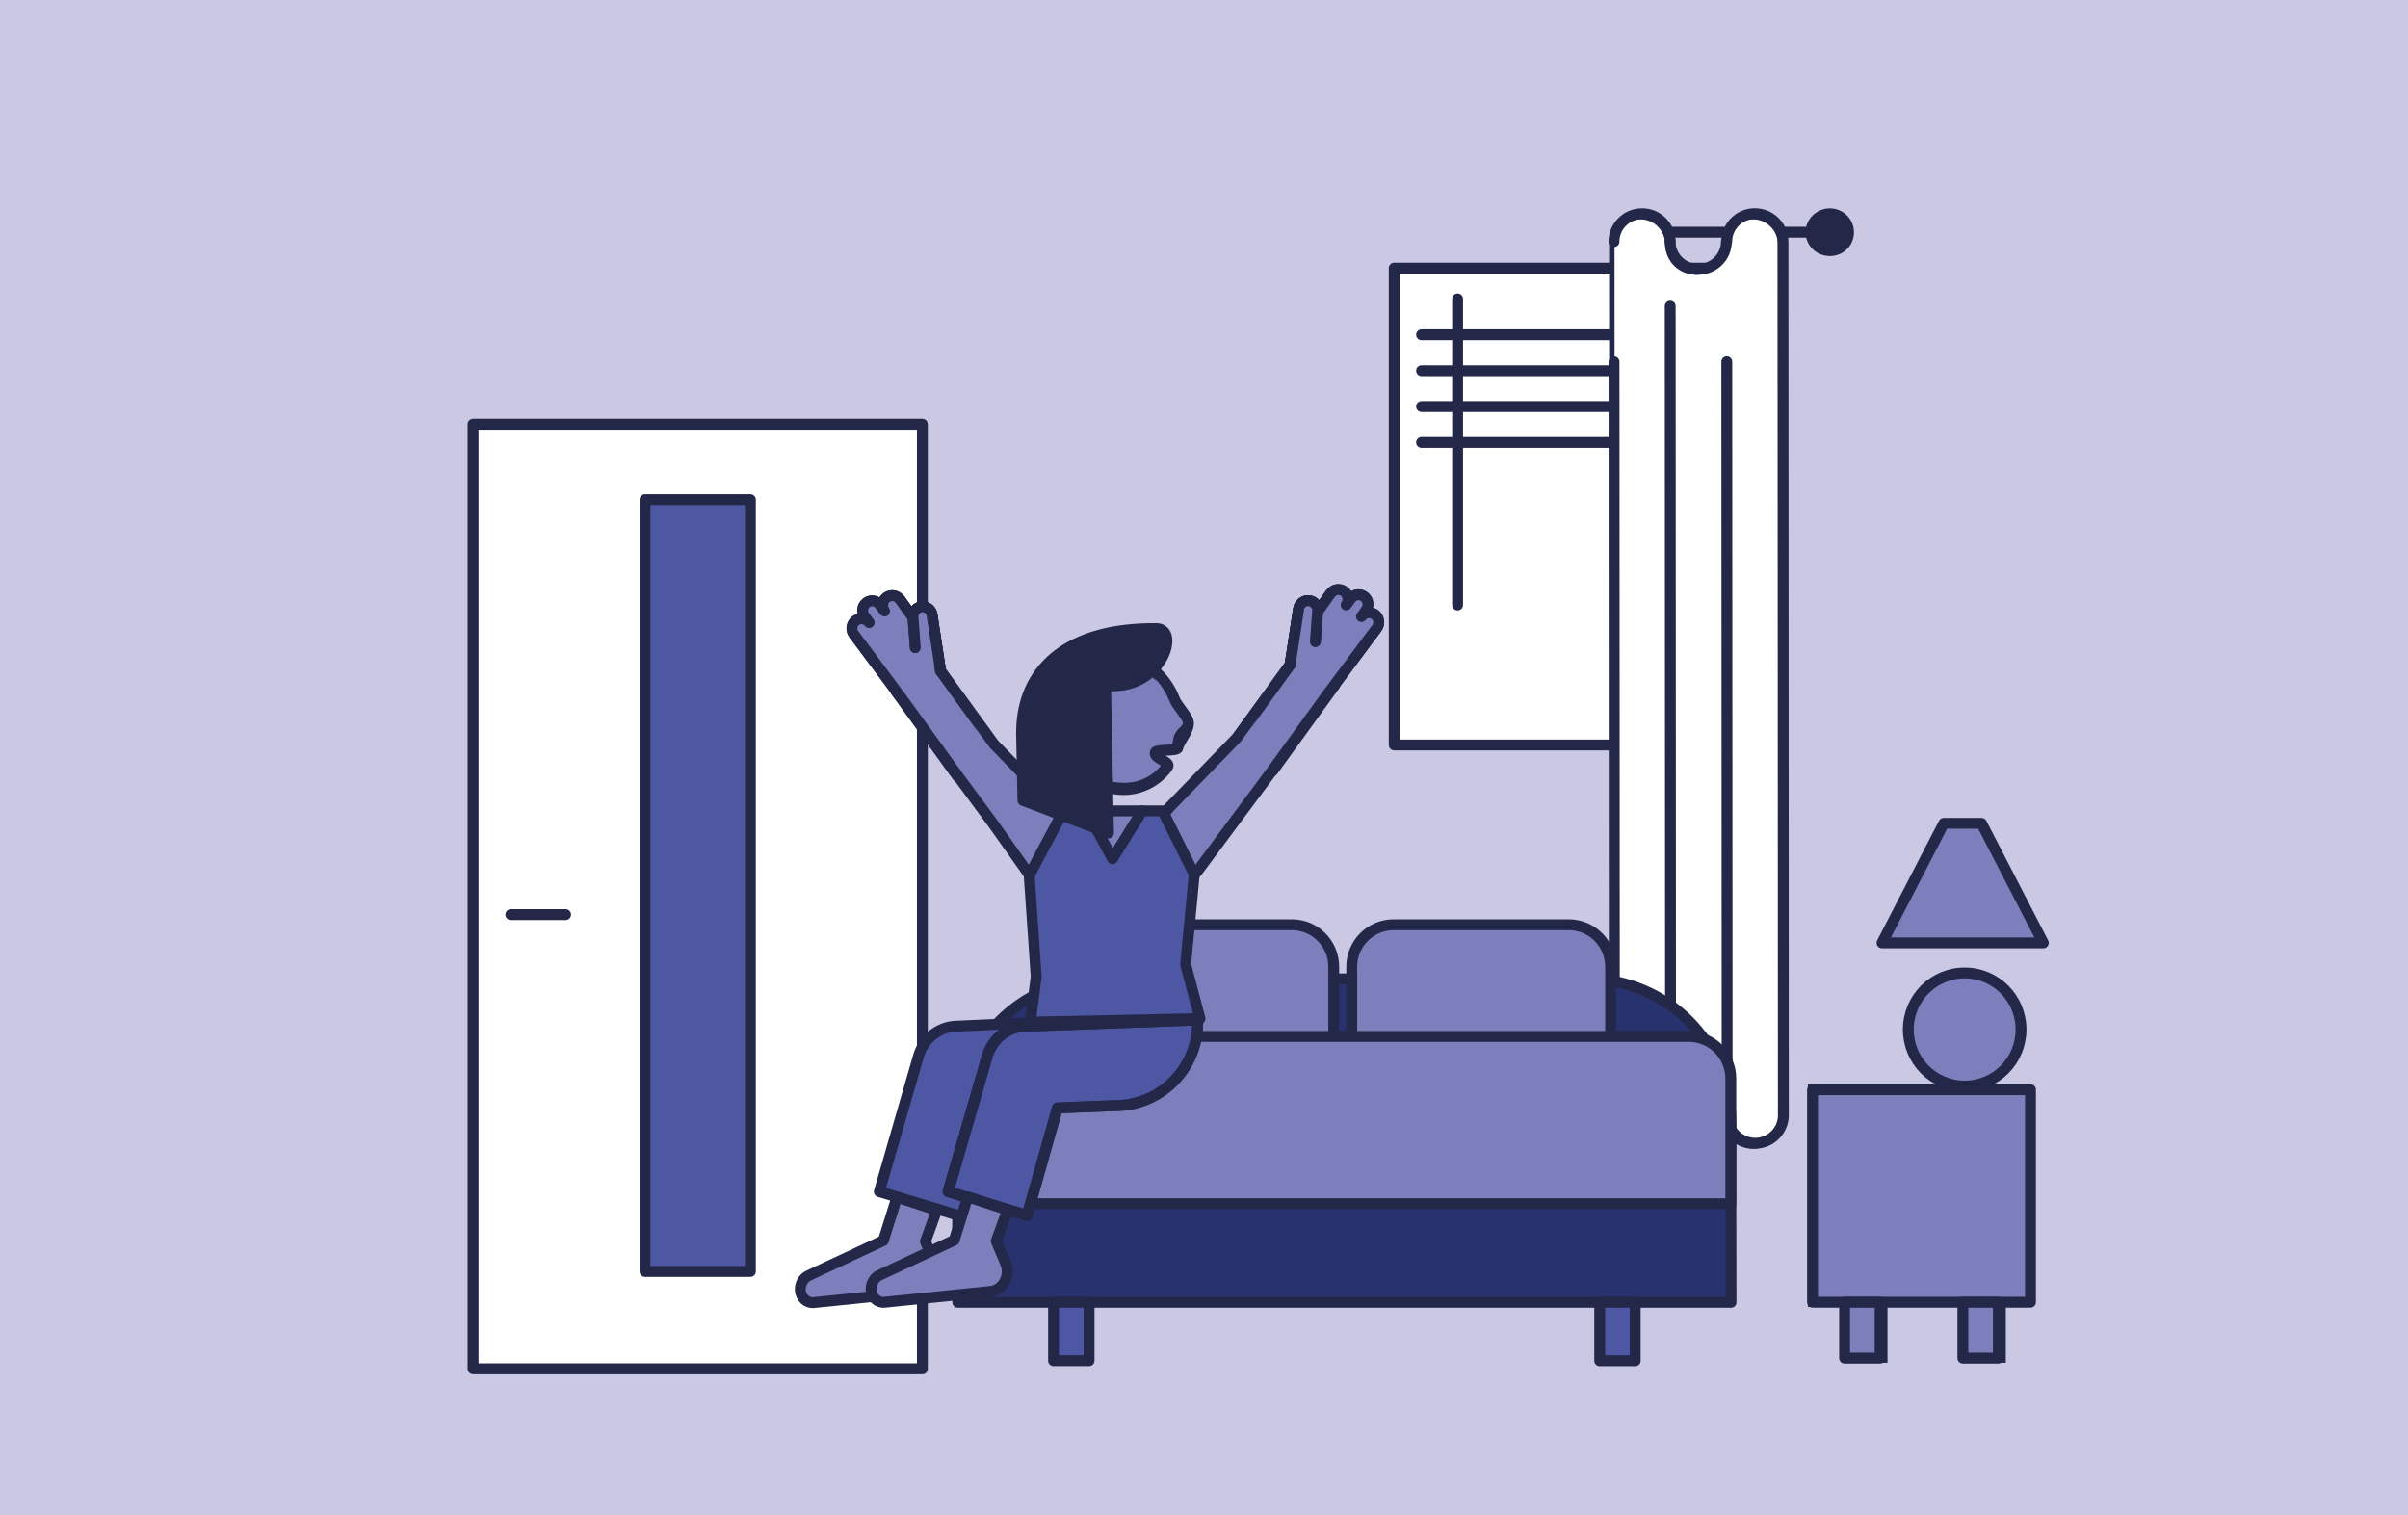 <?xml version="1.0" encoding="UTF-8"?><svg id="Ebene_2" xmlns="http://www.w3.org/2000/svg" viewBox="0 0 443.06 278.83"><defs><style>.cls-1,.cls-2,.cls-3{fill:#4d57a3;}.cls-1,.cls-4,.cls-5,.cls-6,.cls-7,.cls-8,.cls-9{stroke-linecap:round;stroke-linejoin:round;}.cls-1,.cls-4,.cls-5,.cls-6,.cls-7,.cls-8,.cls-9,.cls-10,.cls-11,.cls-3,.cls-12{stroke:#242848;}.cls-1,.cls-4,.cls-5,.cls-6,.cls-7,.cls-8,.cls-9,.cls-12{stroke-width:2px;}.cls-13,.cls-7{fill:#ead3e7;}.cls-14,.cls-5,.cls-12{fill:#7c7fbb;}.cls-15{fill:#cbc8e3;}.cls-16{fill:#4e57a2;}.cls-4{fill:#242848;}.cls-6{fill:#27326f;}.cls-8,.cls-17,.cls-11{fill:#fff;}.cls-9{fill:none;}.cls-17{stroke:#8b3d3c;}.cls-17,.cls-10,.cls-11,.cls-3{stroke-miterlimit:10;}.cls-10{fill:#ef927f;}</style></defs><g id="Ebene_1-2"><rect class="cls-15" width="443.06" height="278.83"/><g><path class="cls-8" d="m256.53,137.08h57.05V49.33h-57.05v87.75Z"/><path class="cls-9" d="m261.56,61.6h47.89"/><path class="cls-9" d="m261.56,68.21h47.89"/><path class="cls-9" d="m261.56,74.8h47.89"/><path class="cls-9" d="m261.56,81.4h47.89"/><path class="cls-9" d="m268.19,55v56.32"/></g><path class="cls-11" d="m317.29,44.97c0-2.82,2.31-5.13,5.17-5.13,2.86,0,5.17,2.31,5.17,5.13l.07,160.79c0,2.82-2.31,5.13-5.17,5.13-2.86,0-5.17-2.25-5.17-5.13h-.05c0-2.83-2.35-5.09-5.17-5.09-2.82,0-5.17,2.26-5.17,5.09s-2.31,5.13-5.17,5.13c-2.86,0-5.17-2.25-5.17-5.13l-.07-160.79c0-2.82,2.31-5.13,5.17-5.13,2.86,0,5.17,2.31,5.17,5.13,0,2.83,2.31,5.09,5.17,5.09,2.86,0,5.17-2.26,5.17-5.09"/><path class="cls-9" d="m296.97,66.57l.07,138.68c0,2.87,2.31,5.13,5.17,5.13,2.86,0,5.17-2.31,5.17-5.13l-.07-148.91"/><path class="cls-9" d="m317.72,66.56l.07,138.68c0,2.87,2.35,5.13,5.17,5.13s5.17-2.31,5.17-5.13l-.07-160.79c0-2.82-2.3-5.13-5.17-5.13-2.29,0-4.21,1.46-4.9,3.49-.18.52-.28,1.08-.28,1.65"/><path class="cls-9" d="m296.96,44.46c0-2.82,2.3-5.13,5.17-5.13,2.29,0,4.21,1.46,4.9,3.49.18.52.28,1.08.28,1.65"/><path class="cls-9" d="m317.64,44.47c0,2.83-2.35,5.09-5.17,5.09-2.82,0-5.17-2.26-5.17-5.09"/><path class="cls-9" d="m317.71,42.73h-10.4"/><path class="cls-9" d="m336.7,42.73h-3.49s-5.17,0-5.17,0"/><path class="cls-4" d="m336.69,46.12c-1.95,0-3.48-1.54-3.48-3.39,0-1.86,1.57-3.39,3.48-3.39s3.43,1.55,3.43,3.39c0,1.9-1.49,3.39-3.43,3.39Z"/><g><path class="cls-10" d="m373.24,199.99h-40.1v39.99h40.1v-39.99Z"/><path class="cls-10" d="m346.79,239.98h-6.53v10.28h6.53v-10.28Z"/><path class="cls-10" d="m368.56,239.98h-6.53v10.28h6.53v-10.28Z"/><path class="cls-5" d="m373.6,200.51h-40.1v39.11h40.1v-39.11Z"/><path class="cls-5" d="m345.93,239.63h-6.53v10.28h6.53v-10.28Z"/><path class="cls-5" d="m367.69,239.63h-6.53v10.28h6.53v-10.28Z"/><path class="cls-12" d="m361.49,199.85c5.73,0,10.37-4.66,10.37-10.41s-4.64-10.41-10.37-10.41-10.37,4.66-10.37,10.41,4.64,10.41,10.37,10.41Z"/><path class="cls-5" d="m375.96,173.5h-29.68l11.37-22h6.94l11.37,22Z"/></g><path class="cls-17" d="m169.27,78.05h-82.66v173.82h82.66V78.05Z"/><path class="cls-9" d="m169.71,251.88V78.05h-82.66v173.82h82.66Z"/><path class="cls-16" d="m137.64,91.93h-19.39v142.03h19.39V91.93Z"/><path class="cls-9" d="m138.07,91.93h-19.39v142.03h19.39V91.93Z"/><path class="cls-9" d="m93.99,168.3h10.08"/><path class="cls-6" d="m318.45,213.42h-142.26l.04,26.22h142.27l-.04-26.22h-.01Zm-26.37-33.3h-89.49c-14.57,0-26.37,11.86-26.37,26.48v6.98h142.25v-6.98c0-14.63-11.8-26.48-26.37-26.48h-.01Z"/><path class="cls-3" d="m200.38,239.63h-6.53v10.75h6.53v-10.75Z"/><path class="cls-9" d="m200.38,239.63h-6.53v10.75h6.53v-10.75Z"/><path class="cls-2" d="m300.87,239.63h-6.53v10.75h6.53v-10.75Z"/><path class="cls-9" d="m300.87,239.64h-6.53v10.75h6.53v-10.75Z"/><path class="cls-5" d="m205.47,170.16h32.22c4.26,0,7.71,3.46,7.71,7.74v15.74c0,4.27-3.45,7.74-7.71,7.74h-32.22c-4.26,0-7.71-3.46-7.71-7.74v-15.74c0-4.27,3.45-7.74,7.71-7.74Z"/><path class="cls-5" d="m256.42,170.16h32.22c4.26,0,7.71,3.46,7.71,7.74v15.74c0,4.27-3.45,7.74-7.71,7.74h-32.22c-4.26,0-7.71-3.46-7.71-7.74v-15.74c0-4.27,3.45-7.74,7.71-7.74Z"/><path class="cls-5" d="m183.97,190.71h126.73c4.29,0,7.76,3.46,7.76,7.74v23.04h-142.25v-23.04c0-4.27,3.47-7.74,7.76-7.74Z"/><g><path class="cls-5" d="m213.8,161.08l-.72-2.03c-1.28-3.59-.43-7.6,2.19-10.36l12.02-12.38.04-.06,10.05-13.93,1.57-10.26c.12-.97,1.01-1.66,1.96-1.52.45.05.83.28,1.11.6.32.36.48.86.42,1.38l2.4-3.34c.08-.1.17-.2.26-.28.61-.53,1.53-.59,2.22-.08.78.58.94,1.7.36,2.48h0s.86-1.16.86-1.16c.08-.1.17-.2.26-.28.66-.57,1.67-.6,2.35.04.67.62.72,1.68.17,2.42l-.82,1.11c.58-.78,1.69-.94,2.47-.36.1.08.2.17.28.26.53.61.58,1.54.08,2.22l-8.39,11.26-11.08,15.29-.08.11-5.82,7.82-7.68,10.34"/><path class="cls-5" d="m245.6,126.06l-11.39,15.73"/><path class="cls-5" d="m237.37,122.33l1.57-10.26c.12-.97,1.01-1.66,1.97-1.52.45.05.83.28,1.11.6.32.36.48.86.42,1.38l2.4-3.34c.08-.1.17-.2.26-.28.61-.53,1.53-.59,2.22-.08.78.58.94,1.7.36,2.48h0s.86-1.16.86-1.16c.08-.1.17-.2.26-.28.66-.57,1.67-.6,2.35.04.67.62.72,1.68.17,2.42l-.82,1.11c.58-.78,1.69-.94,2.47-.36.1.08.2.17.28.26.53.61.58,1.54.08,2.23l-8.39,11.26"/><path class="cls-5" d="m213.8,161.08l-.74-2.07c-1.31-3.66-.44-7.76,2.23-10.58l12.27-12.65,9.8-13.46"/><path class="cls-5" d="m237.37,122.33l1.57-10.26c.12-.97,1.01-1.66,1.97-1.52.45.05.83.28,1.11.6.32.36.48.86.42,1.38l-.42,5.51"/><path class="cls-5" d="m237.37,122.33l1.57-10.26c.12-.97,1.01-1.66,1.97-1.52.45.05.83.28,1.11.6.32.36.48.86.42,1.38l-.42,5.51"/></g><g><path class="cls-5" d="m196.63,162.21l.72-2.03c1.28-3.59.43-7.6-2.19-10.36l-12.02-12.38-.04-.06-10.05-13.93-1.57-10.26c-.12-.97-1.01-1.66-1.96-1.52-.45.05-.83.28-1.11.6-.32.36-.48.86-.42,1.38l-2.4-3.34c-.08-.1-.17-.2-.26-.28-.61-.53-1.53-.59-2.22-.08-.78.58-.94,1.7-.36,2.48h0s-.86-1.16-.86-1.16c-.08-.1-.17-.2-.26-.28-.66-.57-1.67-.6-2.35.04-.67.62-.72,1.68-.17,2.42l.82,1.11c-.58-.78-1.69-.94-2.47-.36-.1.08-.2.17-.28.26-.53.61-.58,1.54-.08,2.22l8.39,11.26,11.08,15.29.08.11,6.06,8.2,6.4,9.05"/><path class="cls-5" d="m164.83,127.18l11.39,15.73"/><path class="cls-5" d="m173.06,123.45l-1.57-10.26c-.12-.97-1.01-1.66-1.97-1.52-.45.05-.83.28-1.11.6-.32.36-.48.86-.42,1.38l-2.4-3.34c-.08-.1-.17-.2-.26-.28-.61-.53-1.53-.59-2.22-.08-.78.58-.94,1.7-.36,2.48h0s-.86-1.16-.86-1.16c-.08-.1-.17-.2-.26-.28-.66-.57-1.67-.6-2.35.04-.67.62-.72,1.68-.17,2.42l.82,1.11c-.58-.78-1.69-.94-2.47-.36-.1.08-.2.17-.28.26-.53.61-.58,1.54-.08,2.23l8.39,11.26"/><path class="cls-5" d="m196.63,162.21l.74-2.07c1.31-3.66.44-7.76-2.23-10.58l-12.27-12.65-9.8-13.46"/><path class="cls-5" d="m173.06,123.45l-1.57-10.26c-.12-.97-1.01-1.66-1.97-1.52-.45.05-.83.28-1.11.6-.32.36-.48.86-.42,1.38l.42,5.51"/><path class="cls-5" d="m173.06,123.45l-1.57-10.26c-.12-.97-1.01-1.66-1.97-1.52-.45.05-.83.28-1.11.6-.32.36-.48.86-.42,1.38l.42,5.51"/></g><path class="cls-14" d="m210.17,149.21l-5.46,8.8-4.78-8.8h10.24Z"/><path class="cls-13" d="m189.77,161.02l6.28-11.81h4.24l4.78,8.8,5.47-8.8h3.75l5.89,11.81-1.63,16.58,2.02,9.1h-30.79l1.28-6.84-1.28-18.85Z"/><path class="cls-1" d="m189.35,160.89l1.3,18.85-1.08,8.34,31.23-.65-2.65-9.96,1.59-16.58"/><path class="cls-1" d="m219.8,161.02l-5.88-11.81h-3.76l-5.46,8.8-4.78-8.8h-4.25l-6.27,11.81"/><path class="cls-7" d="m210.17,149.21h-10.24"/><path class="cls-5" d="m195.56,136.99c2.48,6.42,9.09,9.84,14.78,7.62,1.85-.72,3.38-1.95,4.5-3.51.68-.93-2.65-1.54-2.27-2.66.2-.6,4.04-.19,4.15-.82.23-1.32,2.1-3.17,1.9-4.57-.14-1.02-2.1-3.06-2.49-4.08-2.48-6.42-9.09-9.84-14.78-7.62-5.68,2.21-8.28,9.2-5.8,15.63h0Z"/><path class="cls-5" d="m216.5,137.62c.17-.53.3-1.09.4-1.66.23-1.32,1.93-1.7,1.74-3.11-.14-1.02-2.1-3.06-2.49-4.08-.91-2.36-2.37-4.3-4.14-5.71"/><path class="cls-5" d="m201.13,143.77c3.93,1.74,7.19,1.44,9.22.65,1.68-.65,3.1-1.72,4.18-3.07"/><path class="cls-4" d="m212.76,115.66c-16.01-.14-24,7.11-24.74,17.56-.04.56-.05,1.11-.05,1.67h-.01l.25,12.39,15.75,6-.54-27.15c10.23,1.13,13.92-10.42,9.36-10.47h-.01Z"/><path class="cls-2" d="m176.35,223.65l-14.56-4.37,7.23-25.03c.96-3.15,3.75-5.34,6.97-5.43l31.72-1.14c.26,8.4-6.28,15.49-14.64,15.75l-11.16.44-5.58,19.78Z"/><path class="cls-9" d="m176.35,223.65l-14.56-4.37,7.23-25.03c.96-3.15,3.75-5.34,6.97-5.43l13.6-.61"/><path class="cls-1" d="m188.99,223.65l-14.55-4.37,7.23-25.03c.96-3.15,3.75-5.34,6.97-5.43l31.72-1.14c.26,8.4-6.28,15.49-14.64,15.75l-11.16.44-5.58,19.78Z"/><path class="cls-9" d="m188.99,223.65l-14.55-4.37,7.23-25.03c.96-3.15,3.75-5.34,6.97-5.43l31.72-1.14c.26,8.4-6.28,15.49-14.64,15.75l-11.16.44-5.58,19.78Z"/><path class="cls-5" d="m162.54,228.27l-13.76,6.45c-.96.45-1.57,1.5-1.53,2.62.07,1.43,1.16,2.48,2.47,2.35l19.5-2c2.28-.23,3.73-2.91,2.79-5.14l-1.74-4.11,2.08-5.76-7.32-2.39-2.5,7.98Z"/><path class="cls-5" d="m175.57,228.21l-13.76,6.45c-.96.45-1.57,1.5-1.53,2.62.07,1.43,1.16,2.48,2.47,2.35l19.5-2c2.28-.23,3.73-2.91,2.79-5.14l-1.74-4.11,2.08-5.76-7.32-2.39-2.5,7.98Z"/></g></svg>